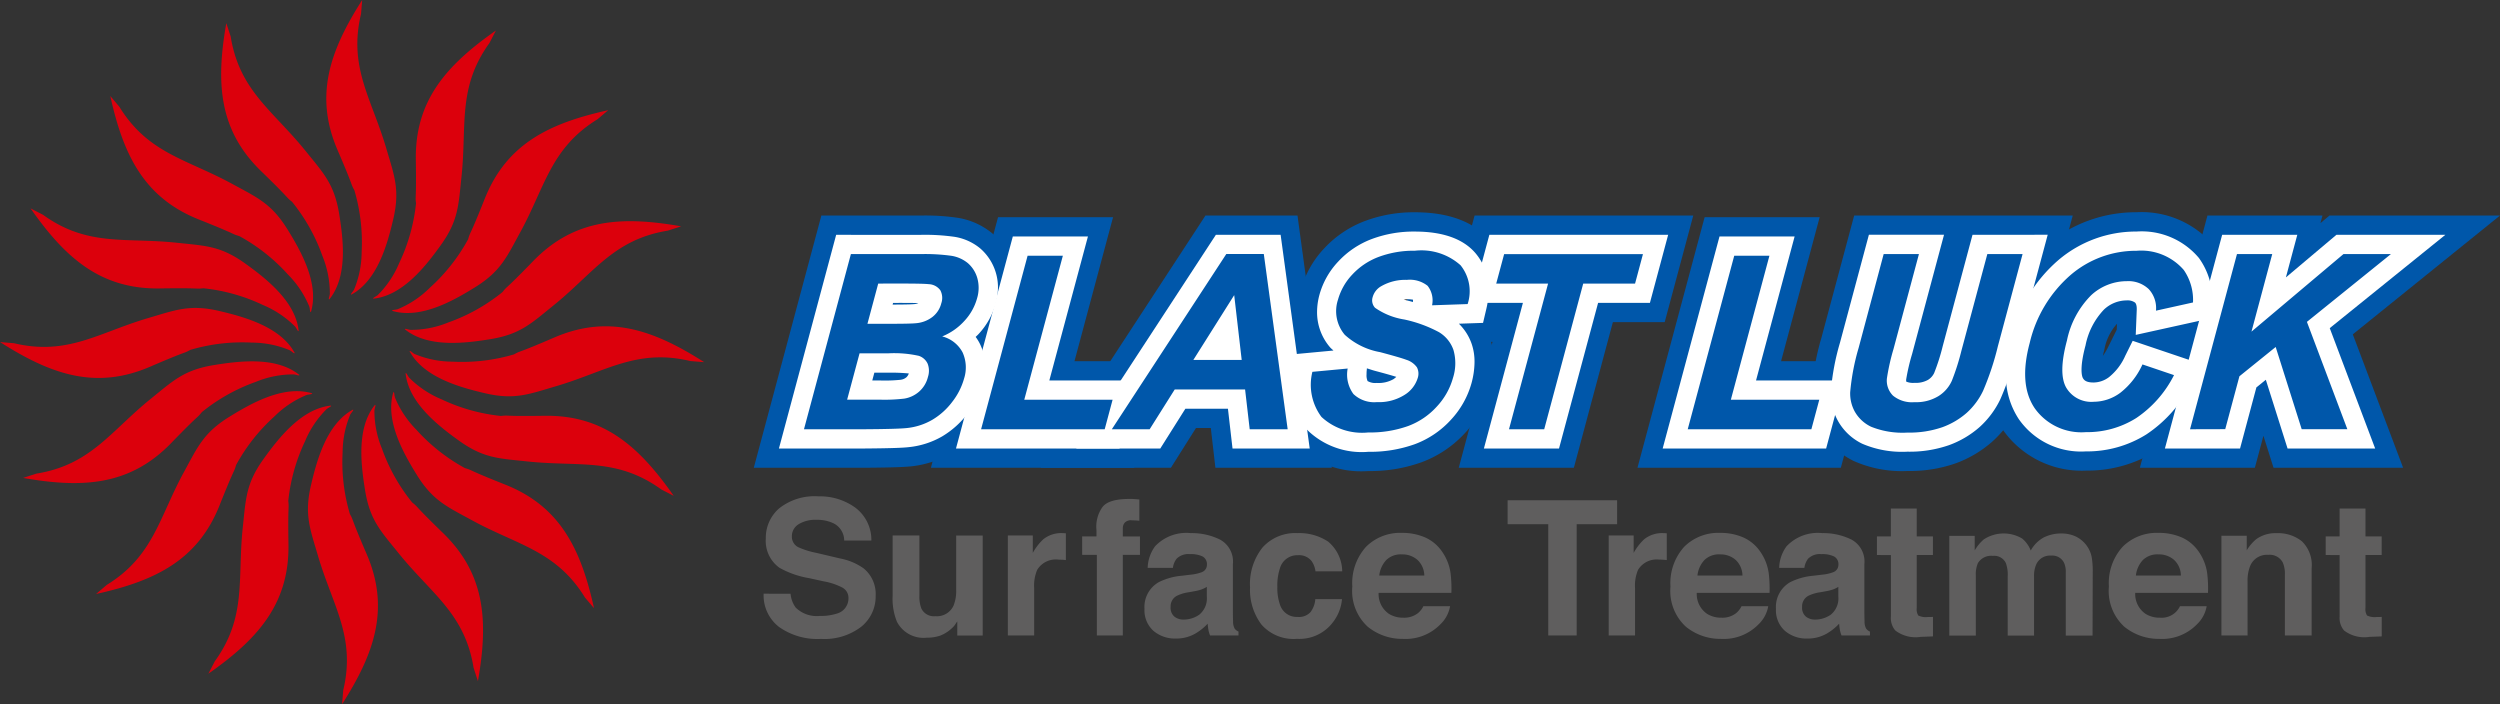 <svg xmlns="http://www.w3.org/2000/svg" width="185.5" height="52.255" viewBox="0 0 185.5 52.255"><rect x="0" y="0" width="185.5" height="52.255" fill="#333333" stroke="none"/><path d="M63.138 15.995h-2.193l-5.014 18.713h8.142c2.369-.015 3.107-.064 3.487-.1a7.571 7.571 0 0 0 3.071-1 8 8 0 0 0 2.307-2.065 7.833 7.833 0 0 0 1.357-2.711 6.3 6.3 0 0 0 .224-1.636 5.2 5.2 0 0 0-.4-2.008 6.685 6.685 0 0 0 1.144-2.315 6.071 6.071 0 0 0 .214-1.56 5.247 5.247 0 0 0-1.833-3.985 5.367 5.367 0 0 0-2.545-1.161 16.416 16.416 0 0 0-2.767-.173z" fill="#0057aa"/><path d="M80.726 16.117h-6.672l-4.981 18.591H84.16l2.122-7.908h-6.556c.668-2.487 2.863-10.683 2.863-10.683z" fill="#0057aa"/><path d="M95.022 15.995h-5.578L77.215 34.708h9.666l1.861-2.952h1.1c.1.827.341 2.952.341 2.952h8.639l-2.548-18.713z" fill="#0057aa"/><path d="M101.295 16.392a7.975 7.975 0 0 0-3.052 2.051 7.272 7.272 0 0 0-1.714 3.051 6.352 6.352 0 0 0-.228 1.66 5.464 5.464 0 0 0 .265 1.641l-1.677.157-.334 2.21a9.866 9.866 0 0 0-.114 1.456 6.174 6.174 0 0 0 1.472 4.214 7.116 7.116 0 0 0 5.62 2.12 11.238 11.238 0 0 0 3.962-.659 8.292 8.292 0 0 0 3.259-2.217 7.974 7.974 0 0 0 1.821-3.278 7.56 7.56 0 0 0 .272-1.946 5.564 5.564 0 0 0-.21-1.484c.277-.008.556-.02.556-.02l.5-2.13a7.436 7.436 0 0 0 .2-1.683 5.553 5.553 0 0 0-1.363-3.731c-1.194-1.361-3.056-2.053-5.537-2.053a10.307 10.307 0 0 0-3.695.641m3.178 5.172c-.066.672-.142 1.409-.177 1.765l-.867-.936v-.068c0-.005.533-.392 1.041-.761z" fill="#0057aa"/><path d="M123.773 15.995h-14.36l-2.121 7.908h3.847l-2.9 10.805h8.542l2.894-10.805h3.845l2.119-7.908zm7.522.122h-4.812l-4.982 18.591h15.089l2.119-7.908h-6.553c.665-2.487 2.862-10.683 2.862-10.683h-3.727z" fill="#0057aa"/><path d="M151.936 15.995h-14.357l-2.428 9.063a19 19 0 0 0-.725 3.929v.207a5.649 5.649 0 0 0 .689 2.708 5.536 5.536 0 0 0 2.423 2.3 8.789 8.789 0 0 0 4 .745 10.288 10.288 0 0 0 3.593-.575 8.474 8.474 0 0 0 2.694-1.604 8.071 8.071 0 0 0 1.888-2.518 22.653 22.653 0 0 0 1.289-3.823l2.795-10.435z" fill="#0057aa"/><path d="M151.809 18.21a12.384 12.384 0 0 0-3.964 6.5 11.749 11.749 0 0 0-.433 3.027 7.277 7.277 0 0 0 1.2 4.154 7.139 7.139 0 0 0 6.159 3.029 9.682 9.682 0 0 0 5.271-1.486 11.2 11.2 0 0 0 3.786-4.242l1.615-2.983-2.574-.869 2.749-.61-.034-2.33a6.677 6.677 0 0 0-1.3-4.144 6.977 6.977 0 0 0-5.746-2.508 10.28 10.28 0 0 0-6.726 2.459m4.32 7.787a3.949 3.949 0 0 1 .927-1.948.105.105 0 0 1 .021-.015c-.009.207-.012.306-.016.429l-.648 1.306a4.773 4.773 0 0 1-.384.641c.025-.124.055-.255.101-.408z" fill="#0057aa"/><path d="M177.408 15.995h-4.566l-.667.563c.064-.243.151-.563.151-.563h-8.534l-5.015 18.713h8.534s.492-1.832.635-2.372l.75 2.372h9.615l-3.734-9.9 10.923-8.817h-8.092z" fill="#0057aa"/><path d="M63.143 17.424h-1.1L57.796 33.28h6.28c2.322-.017 3.014-.063 3.334-.1a6.194 6.194 0 0 0 2.5-.8 6.608 6.608 0 0 0 1.892-1.7 6.38 6.38 0 0 0 1.117-2.215 4.961 4.961 0 0 0 .175-1.266 3.74 3.74 0 0 0-.392-1.7 3.383 3.383 0 0 0-.308-.5c.073-.074.152-.141.222-.219a5.46 5.46 0 0 0 1.269-2.274 4.617 4.617 0 0 0 .165-1.19 3.832 3.832 0 0 0-1.323-2.889 3.975 3.975 0 0 0-1.877-.851 15.564 15.564 0 0 0-2.516-.151h-5.191m3.536 5.05c.7 0 1.161.006 1.471.011a1.058 1.058 0 0 1-.3.078c-.073.008-.4.035-1.617.036l.032-.124h.412m-.779 5.176a14.523 14.523 0 0 1 1.536.058.7.7 0 0 1-.166.272.783.783 0 0 1-.4.19l-.035.007a11.344 11.344 0 0 1-1.544.052h-.566l.154-.579z" fill="#fff"/><path d="M78.863 17.546h-3.712L70.934 33.28h12.13l1.352-5.051h-6.555c.669-2.488 2.864-10.683 2.864-10.683z" fill="#fff"/><path d="M93.775 17.424h-3.558L79.857 33.28h6.236l1.861-2.952h3.159c.094.826.34 2.952.34 2.952h5.728l-2.158-15.856z" fill="#fff"/><path d="M101.806 17.728a6.541 6.541 0 0 0-2.513 1.683 5.858 5.858 0 0 0-1.388 2.453 4.992 4.992 0 0 0-.179 1.29 3.98 3.98 0 0 0 .966 2.618c.072.085.17.158.251.237l-2.81.263-.166 1.106a8.189 8.189 0 0 0-.1 1.241 4.777 4.777 0 0 0 1.116 3.269 5.774 5.774 0 0 0 4.546 1.636 9.818 9.818 0 0 0 3.457-.568 6.862 6.862 0 0 0 2.7-1.838 6.567 6.567 0 0 0 1.5-2.688 6.125 6.125 0 0 0 .224-1.578 4.064 4.064 0 0 0-.214-1.341 3.864 3.864 0 0 0-.947-1.492l1.793-.061.25-1.065a6.076 6.076 0 0 0 .164-1.357 4.128 4.128 0 0 0-1.008-2.789c-.91-1.037-2.411-1.565-4.462-1.565a8.862 8.862 0 0 0-3.185.548m2.591 4.472a2.584 2.584 0 0 1 .453.035v.061c0 .028 0 .074-.006.111-.1-.026-.188-.055-.294-.081-.143-.035-.271-.069-.39-.1.08-.005.145-.024.233-.024m-2.908 6.082a1.07 1.07 0 0 1-.082-.51c0-.088 0-.188.014-.3l.012-.145c.2.061.38.127.6.186.875.232 1.335.368 1.582.446a1.832 1.832 0 0 1-.2.165 2.223 2.223 0 0 1-1.249.287 1.131 1.131 0 0 1-.668-.133z" fill="#fff"/><path d="M121.91 17.424h-11.4l-1.355 5.05H113l-2.895 10.806h5.574l2.9-10.806h3.845l1.353-5.05zm9.385.122h-3.708L123.37 33.28h12.129l1.353-5.051h-6.554c.665-2.488 2.863-10.683 2.863-10.683z" fill="#fff"/><path d="M150.073 17.424h-3.713l-2.21 8.258a15.148 15.148 0 0 1-.637 2 1.212 1.212 0 0 1-.461.508 1.853 1.853 0 0 1-1 .217 1.29 1.29 0 0 1-.607-.09.7.7 0 0 1-.007-.162 14.994 14.994 0 0 1 .44-1.889l2.369-8.847h-5.575l-2.143 8a17.682 17.682 0 0 0-.678 3.619 4.211 4.211 0 0 0 .516 2.177 4.124 4.124 0 0 0 1.815 1.712 7.472 7.472 0 0 0 3.344.588 8.908 8.908 0 0 0 3.092-.485 7.118 7.118 0 0 0 2.258-1.333 6.634 6.634 0 0 0 1.55-2.077 21.66 21.66 0 0 0 1.2-3.568l2.315-8.637z" fill="#fff"/><path d="M152.722 19.308a11 11 0 0 0-3.5 5.774 10.327 10.327 0 0 0-.382 2.657 5.848 5.848 0 0 0 .951 3.355 5.628 5.628 0 0 0 4.975 2.4 8.274 8.274 0 0 0 4.5-1.264 9.809 9.809 0 0 0 3.3-3.716l.808-1.492-5.129-1.733-.555 1.117a4.205 4.205 0 0 1-1.2 1.576 1.938 1.938 0 0 1-1.149.4c-.6 0-.72-.21-.794-.336-.03-.054-.294-.585.2-2.42a5.338 5.338 0 0 1 1.365-2.653 2.465 2.465 0 0 1 1.695-.683.938.938 0 0 1 .613.162c.033.035.143.147.126.545l-.074 1.852 5.7-1.26-.016-1.164a5.3 5.3 0 0 0-.994-3.279 5.536 5.536 0 0 0-4.624-1.966 8.882 8.882 0 0 0-5.816 2.128z" fill="#fff"/><path d="M177.408 17.424h-4.047l-3.748 3.16c.13-.492.846-3.16.846-3.16h-5.576l-4.247 15.856h5.575s1.026-3.829 1.213-4.534l.7-.567 1.613 5.1h6.5l-3.37-8.931 8.579-6.926z" fill="#fff"/><path d="M63.14 18.853h5.192a14.319 14.319 0 0 1 2.264.128 2.548 2.548 0 0 1 1.213.539 2.3 2.3 0 0 1 .7 1.089 2.68 2.68 0 0 1-.01 1.525 4.027 4.027 0 0 1-.944 1.681 4.461 4.461 0 0 1-1.645 1.147 2.372 2.372 0 0 1 1.509 1.176 2.705 2.705 0 0 1 .114 1.956 4.965 4.965 0 0 1-.873 1.719 5.106 5.106 0 0 1-1.482 1.335 4.706 4.706 0 0 1-1.921.616q-.675.071-3.186.087h-4.416l3.482-13m.642 7.367l-.922 3.437h2.428a12.475 12.475 0 0 0 1.819-.079 2.206 2.206 0 0 0 1.089-.513 2.119 2.119 0 0 0 .66-1.091 1.468 1.468 0 0 0-.021-.983 1.1 1.1 0 0 0-.661-.587 8.394 8.394 0 0 0-2.277-.184h-2.115m1.385-5.177l-.8 2.984h1.72q1.536 0 1.92-.046a2.293 2.293 0 0 0 1.184-.462 1.841 1.841 0 0 0 .654-1.007 1.212 1.212 0 0 0-.07-.972 1.115 1.115 0 0 0-.869-.453q-.379-.047-2.231-.046zm7.634 10.808l3.45-12.874h2.616l-2.863 10.683h6.554l-.586 2.191zm22.747 0h-2.817l-.342-2.952h-5.221l-1.859 2.952h-2.807l8.492-13h2.784l1.77 13m-3.411-5.143l-.556-4.808-3.031 4.808zm5.245.884l2.618-.245a2.428 2.428 0 0 0 .428 1.892 2.233 2.233 0 0 0 1.74.6 3.56 3.56 0 0 0 2.053-.537 2.243 2.243 0 0 0 .979-1.257 1.021 1.021 0 0 0-.06-.786 1.52 1.52 0 0 0-.792-.562c-.279-.107-.927-.295-1.948-.568a5.253 5.253 0 0 1-2.615-1.285 2.718 2.718 0 0 1-.5-2.614 4.449 4.449 0 0 1 1.059-1.856 5.122 5.122 0 0 1 1.971-1.315 7.432 7.432 0 0 1 2.674-.453 4.349 4.349 0 0 1 3.388 1.08 3.074 3.074 0 0 1 .525 2.878l-2.64.091a1.751 1.751 0 0 0-.331-1.446 2.121 2.121 0 0 0-1.535-.441 3.592 3.592 0 0 0-1.908.471 1.337 1.337 0 0 0-.633.808.8.8 0 0 0 .177.793 5.205 5.205 0 0 0 2.171.869 9.728 9.728 0 0 1 2.571.939 2.487 2.487 0 0 1 1.076 1.325 3.567 3.567 0 0 1-.04 2.083 5.111 5.111 0 0 1-1.183 2.1 5.409 5.409 0 0 1-2.144 1.458 8.377 8.377 0 0 1-2.953.476 4.44 4.44 0 0 1-3.473-1.151 3.981 3.981 0 0 1-.675-3.347zm14.588 4.26l2.9-10.805h-3.848l.588-2.191h10.3l-.586 2.191h-3.847L114.58 31.85zm13.263-.001l3.45-12.874h2.611l-2.862 10.683h6.562l-.587 2.191zm14.538-12.996h2.616l-1.887 7.047a15.92 15.92 0 0 0-.488 2.175 1.571 1.571 0 0 0 .452 1.282 2.221 2.221 0 0 0 1.59.484 3.169 3.169 0 0 0 1.793-.456 2.6 2.6 0 0 0 .98-1.124 17.209 17.209 0 0 0 .706-2.21l1.93-7.2h2.615l-1.832 6.838a20.684 20.684 0 0 1-1.1 3.314 5.224 5.224 0 0 1-1.217 1.634 5.682 5.682 0 0 1-1.8 1.061 7.468 7.468 0 0 1-2.593.4 6.257 6.257 0 0 1-2.691-.431 2.746 2.746 0 0 1-1.213-1.119 2.793 2.793 0 0 1-.345-1.443 16.717 16.717 0 0 1 .629-3.3zm19.203 8.187l2.341.793a8.376 8.376 0 0 1-2.807 3.189 6.83 6.83 0 0 1-3.739 1.043 4.243 4.243 0 0 1-3.789-1.771q-1.2-1.77-.374-4.842a9.559 9.559 0 0 1 3.032-5.044 7.447 7.447 0 0 1 4.9-1.8 4.178 4.178 0 0 1 3.5 1.423 3.91 3.91 0 0 1 .686 2.412l-2.747.609a2.066 2.066 0 0 0-.538-1.6 2.182 2.182 0 0 0-1.63-.589 3.9 3.9 0 0 0-2.637 1.038 6.628 6.628 0 0 0-1.8 3.358q-.66 2.461-.053 3.508a2.157 2.157 0 0 0 2.029 1.045 3.349 3.349 0 0 0 1.98-.666 5.577 5.577 0 0 0 1.646-2.106zm3.53 4.81l3.483-13h2.616l-1.541 5.757 6.829-5.757h3.521l-6.236 5.032 3 7.964h-3.387l-1.93-6.1-2.691 2.173-1.052 3.924z" fill="#0057aa"/><path d="M25.468 51.218c.945-3.965-.788-6.275-1.871-9.968-.6-2.037-1.033-3.084-.515-5.279.431-1.836 1.168-4.535 3.113-5.579.06.049-.051.128-.2.356a7.364 7.364 0 0 0-.573 2.832 13.5 13.5 0 0 0 .539 4.556c.323.59-.012.063 1.245 2.975 1.742 4.034.59 7.361-1.824 11.142m1.406-51.218c-.945 3.967.788 6.277 1.872 9.969.6 2.038 1.033 3.084.515 5.28-.432 1.836-1.167 4.535-3.111 5.579-.061-.05.051-.128.2-.357a7.346 7.346 0 0 0 .571-2.831 13.585 13.585 0 0 0-.54-4.557c-.324-.589.012-.062-1.245-2.975-1.742-4.034-.59-7.36 1.824-11.142m24.345 26.787c-3.965-.946-6.275.787-9.969 1.871-2.038.6-3.084 1.032-5.279.515-1.836-.431-4.534-1.168-5.581-3.112.052-.063.13.051.358.2a7.345 7.345 0 0 0 2.831.573 13.535 13.535 0 0 0 4.558-.54c.589-.323.063.012 2.975-1.245 4.032-1.742 7.36-.59 11.141 1.824M1.04 25.467c3.967.946 6.275-.788 9.969-1.871 2.038-.6 3.085-1.032 5.28-.517 1.836.434 4.533 1.17 5.579 3.114-.051.062-.128-.051-.357-.2a7.39 7.39 0 0 0-2.83-.572 13.545 13.545 0 0 0-4.559.54c-.588.323-.063-.012-2.974 1.245-4.036 1.741-7.361.59-11.144-1.824m43.4 18.954c-2.135-3.473-4.993-3.88-8.372-5.725-1.862-1.017-2.909-1.451-4.1-3.368-.991-1.6-2.38-4.034-1.744-6.147.079-.007.055.128.114.392a7.445 7.445 0 0 0 1.6 2.408 13.63 13.63 0 0 0 3.6 2.84c.644.188.035.051 2.983 1.222 4.084 1.621 5.624 4.788 6.59 9.169M8.853 7.918c2.135 3.473 4.993 3.88 8.372 5.725 1.862 1.017 2.91 1.451 4.1 3.368.993 1.6 2.381 4.032 1.744 6.146-.079.008-.054-.128-.112-.391a7.355 7.355 0 0 0-1.6-2.407 13.577 13.577 0 0 0-3.6-2.841c-.644-.189-.034-.052-2.982-1.224-4.084-1.619-5.624-4.786-6.59-9.168m36.152 1.722c-3.474 2.136-3.881 4.993-5.727 8.372-1.017 1.863-1.451 2.91-3.368 4.1-1.6.992-4.031 2.379-6.146 1.744-.007-.08.128-.055.392-.113a7.341 7.341 0 0 0 2.406-1.6 13.574 13.574 0 0 0 2.842-3.6c.186-.646.051-.036 1.224-2.983 1.62-4.086 4.785-5.624 9.167-6.591M7.919 43.402c3.473-2.136 3.88-4.993 5.727-8.372 1.017-1.863 1.45-2.91 3.367-4.1 1.606-.992 4.034-2.381 6.148-1.744.006.081-.129.056-.392.114a7.349 7.349 0 0 0-2.407 1.6 13.561 13.561 0 0 0-2.842 3.6c-.188.646-.051.035-1.223 2.983-1.62 4.086-4.787 5.624-9.169 6.591" fill="#dc000c"/><path d="M35.141 49.554c-.646-4.025-3.134-5.493-5.551-8.489-1.333-1.653-2.137-2.451-2.5-4.677-.3-1.863-.66-4.636.735-6.348.076.025 0 .14-.044.407a7.343 7.343 0 0 0 .557 2.834 13.554 13.554 0 0 0 2.244 4c.525.42.014.061 2.29 2.27 3.156 3.058 3.368 6.572 2.59 10.99M17.115 2.704c.646 4.025 3.134 5.493 5.551 8.488 1.333 1.653 2.136 2.452 2.5 4.677.3 1.863.66 4.636-.735 6.348-.077-.025 0-.14.044-.407a7.42 7.42 0 0 0-.557-2.834 13.512 13.512 0 0 0-2.246-4c-.525-.42-.013-.061-2.29-2.27-3.156-3.057-3.368-6.572-2.59-10.99m32.763 15.397c-4.025.649-5.494 3.135-8.489 5.553-1.651 1.333-2.452 2.135-4.677 2.5-1.862.3-4.636.661-6.347-.734.024-.076.139 0 .406.044a7.3 7.3 0 0 0 2.833-.557 13.538 13.538 0 0 0 4-2.244c.42-.525.063-.014 2.271-2.292 3.057-3.156 6.572-3.368 10.99-2.589M2.702 35.142c4.026-.648 5.493-3.134 8.489-5.553 1.653-1.333 2.452-2.137 4.677-2.5 1.862-.3 4.636-.66 6.347.735-.023.077-.139 0-.405-.044a7.3 7.3 0 0 0-2.835.557 13.538 13.538 0 0 0-4 2.245c-.42.525-.063.012-2.27 2.29-3.059 3.158-6.571 3.37-10.99 2.59m47.352.855c-3.305-2.386-6.1-1.668-9.929-2.077-2.109-.225-3.242-.224-5.075-1.538-1.533-1.1-3.745-2.812-3.969-5.008.072-.038.1.1.255.319a7.413 7.413 0 0 0 2.4 1.611 13.573 13.573 0 0 0 4.417 1.24c.669-.072.053.035 3.225-.012 4.393-.07 7.029 2.265 9.6 5.94M3.189 15.937c3.306 2.387 6.1 1.668 9.929 2.075 2.112.227 3.244.224 5.076 1.54 1.532 1.1 3.745 2.812 3.968 5.007-.069.038-.1-.1-.254-.318a7.407 7.407 0 0 0-2.4-1.611 13.539 13.539 0 0 0-4.417-1.24c-.667.071-.052-.036-3.223.012-4.4.07-7.03-2.264-9.6-5.94M36.319 3.189c-2.386 3.306-1.668 6.1-2.076 9.928-.226 2.111-.223 3.244-1.539 5.077-1.1 1.532-2.811 3.745-5.008 3.968-.036-.072.1-.1.321-.255a7.325 7.325 0 0 0 1.609-2.4 13.552 13.552 0 0 0 1.243-4.416c-.074-.669.033-.053-.014-3.226-.071-4.395 2.264-7.029 5.939-9.6M15.939 49.066c2.386-3.3 1.667-6.1 2.075-9.928.227-2.111.224-3.243 1.538-5.076 1.1-1.531 2.813-3.745 5.008-3.968.037.07-.1.1-.319.255a7.327 7.327 0 0 0-1.61 2.4 13.563 13.563 0 0 0-1.241 4.416c.074.668-.035.053.014 3.224.07 4.4-2.264 7.03-5.942 9.6" fill="#dc000c"/><g fill="#5f5e5e"><path d="M58.659 44.055a2.032 2.032 0 0 0 .382 1.028 2.227 2.227 0 0 0 1.786.619 3.841 3.841 0 0 0 1.229-.163 1.168 1.168 0 0 0 .9-1.164.857.857 0 0 0-.439-.769 4.762 4.762 0 0 0-1.393-.469l-1.086-.238a6.746 6.746 0 0 1-2.2-.769 2.447 2.447 0 0 1-1.015-2.171 2.883 2.883 0 0 1 .992-2.239 4.229 4.229 0 0 1 2.913-.891 4.469 4.469 0 0 1 2.738.84 2.988 2.988 0 0 1 1.189 2.44H62.64a1.431 1.431 0 0 0-.808-1.286 2.782 2.782 0 0 0-1.249-.252 2.372 2.372 0 0 0-1.325.326 1.034 1.034 0 0 0-.5.912.86.86 0 0 0 .488.8 6.109 6.109 0 0 0 1.333.415l1.761.415a4.473 4.473 0 0 1 1.734.729 2.454 2.454 0 0 1 .9 2.048 2.879 2.879 0 0 1-1.063 2.283 4.484 4.484 0 0 1-3 .908 4.906 4.906 0 0 1-3.116-.895 2.96 2.96 0 0 1-1.134-2.46zm9.561-4.321v4.471a2.367 2.367 0 0 0 .149.953 1.031 1.031 0 0 0 1.036.564 1.353 1.353 0 0 0 1.354-.8 2.906 2.906 0 0 0 .19-1.15v-4.035h1.967v7.418h-1.885v-1.048a3.882 3.882 0 0 0-.136.2 1.356 1.356 0 0 1-.259.3 2.677 2.677 0 0 1-.878.558 2.993 2.993 0 0 1-.994.151 2.214 2.214 0 0 1-2.212-1.185 4.544 4.544 0 0 1-.319-1.926v-4.471zm10.702-.174c.025 0 .08.007.166.01v1.987q-.184-.021-.326-.027c-.1 0-.173-.007-.231-.007a1.61 1.61 0 0 0-1.572.762 2.973 2.973 0 0 0-.224 1.32v3.546h-1.954v-7.418h1.852v1.293a4.086 4.086 0 0 1 .781-1.014 2.135 2.135 0 0 1 1.416-.455c.032 0 .066.001.092.003zm5.209-2.531l.408.031v1.579a6.31 6.31 0 0 0-.549-.031.628.628 0 0 0-.53.17.616.616 0 0 0-.147.4v.626h1.273v1.367h-1.274v5.982h-1.926v-5.984h-1.089v-1.367h1.061v-.473a2.5 2.5 0 0 1 .4-1.64q.421-.667 2.034-.667c.127-.004.239 0 .339.007zm4.229 5.61a3.1 3.1 0 0 0 .775-.17.583.583 0 0 0 .418-.551.652.652 0 0 0-.321-.629 2.029 2.029 0 0 0-.941-.173 1.235 1.235 0 0 0-.986.34 1.4 1.4 0 0 0-.276.68h-1.871a2.841 2.841 0 0 1 .547-1.6 3.187 3.187 0 0 1 2.652-.979 4.736 4.736 0 0 1 2.174.483 1.854 1.854 0 0 1 .949 1.824v3.4c0 .237 0 .522.014.858a1.078 1.078 0 0 0 .115.517.7.7 0 0 0 .287.224v.286h-2.11a2.233 2.233 0 0 1-.123-.422 5.09 5.09 0 0 1-.054-.449 3.969 3.969 0 0 1-.931.742 2.818 2.818 0 0 1-1.424.36 2.462 2.462 0 0 1-1.673-.575 2.048 2.048 0 0 1-.66-1.63 2.111 2.111 0 0 1 1.062-1.98 4.747 4.747 0 0 1 1.714-.476zm1.186.905a2.214 2.214 0 0 1-.375.187 3.229 3.229 0 0 1-.521.133l-.441.081a2.908 2.908 0 0 0-.891.266.884.884 0 0 0-.459.823.857.857 0 0 0 .28.717 1.061 1.061 0 0 0 .681.222 2.026 2.026 0 0 0 1.17-.367 1.558 1.558 0 0 0 .556-1.341zm8.063-1.15a1.711 1.711 0 0 0-.279-.749 1.174 1.174 0 0 0-1.016-.449 1.338 1.338 0 0 0-1.344.974 4.028 4.028 0 0 0-.191 1.371 3.705 3.705 0 0 0 .191 1.31 1.3 1.3 0 0 0 1.31.925 1.155 1.155 0 0 0 .968-.368 1.82 1.82 0 0 0 .348-.952h1.98a3.238 3.238 0 0 1-.641 1.673 3.112 3.112 0 0 1-2.7 1.273 3.166 3.166 0 0 1-2.637-1.062 4.288 4.288 0 0 1-.845-2.753 4.354 4.354 0 0 1 .933-2.97 3.254 3.254 0 0 1 2.569-1.06 3.884 3.884 0 0 1 2.286.626 2.912 2.912 0 0 1 1.052 2.212zm8.148-2.511a3.013 3.013 0 0 1 1.281 1.1 3.645 3.645 0 0 1 .592 1.533 9.41 9.41 0 0 1 .063 1.473h-5.4a1.78 1.78 0 0 0 .775 1.565 1.972 1.972 0 0 0 1.069.279 1.644 1.644 0 0 0 1.078-.34 1.614 1.614 0 0 0 .4-.511h1.981a2.422 2.422 0 0 1-.719 1.341 3.6 3.6 0 0 1-2.79 1.082 4.044 4.044 0 0 1-2.612-.912 3.6 3.6 0 0 1-1.133-2.969 4.016 4.016 0 0 1 1.022-2.956 3.575 3.575 0 0 1 2.652-1.028 4.23 4.23 0 0 1 1.741.343zm-2.9 1.676a2.006 2.006 0 0 0-.516 1.148h3.342a1.62 1.62 0 0 0-.517-1.172 1.7 1.7 0 0 0-1.15-.4 1.537 1.537 0 0 0-1.161.425zm17.132-4.438v1.776h-3v8.254h-2.109v-8.254h-3.015v-1.776z"/><path d="M123.507 39.56c.025 0 .08.007.166.01v1.987a4.64 4.64 0 0 0-.558-.034 1.611 1.611 0 0 0-1.572.762 2.974 2.974 0 0 0-.224 1.32v3.546h-1.954v-7.418h1.852v1.293a4.1 4.1 0 0 1 .782-1.014 2.133 2.133 0 0 1 1.415-.455c.037 0 .068.001.093.003zm5.858.323a3.016 3.016 0 0 1 1.28 1.1 3.645 3.645 0 0 1 .592 1.533 9.41 9.41 0 0 1 .063 1.473h-5.4a1.78 1.78 0 0 0 .775 1.565 1.972 1.972 0 0 0 1.069.279 1.644 1.644 0 0 0 1.078-.34 1.615 1.615 0 0 0 .4-.511h1.981a2.421 2.421 0 0 1-.719 1.341 3.6 3.6 0 0 1-2.79 1.082 4.044 4.044 0 0 1-2.612-.912 3.6 3.6 0 0 1-1.133-2.969 4.016 4.016 0 0 1 1.022-2.956 3.575 3.575 0 0 1 2.652-1.028 4.233 4.233 0 0 1 1.742.343zm-2.9 1.676a2.006 2.006 0 0 0-.516 1.148h3.342a1.62 1.62 0 0 0-.517-1.172 1.7 1.7 0 0 0-1.15-.4 1.537 1.537 0 0 0-1.162.425zm8.753 1.08a3.107 3.107 0 0 0 .775-.17.583.583 0 0 0 .417-.551.652.652 0 0 0-.321-.629 2.03 2.03 0 0 0-.942-.173 1.236 1.236 0 0 0-.986.34 1.406 1.406 0 0 0-.276.68h-1.871a2.836 2.836 0 0 1 .547-1.6 3.187 3.187 0 0 1 2.652-.979 4.731 4.731 0 0 1 2.173.483 1.853 1.853 0 0 1 .95 1.824v3.4q0 .355.013.858a1.084 1.084 0 0 0 .115.517.7.7 0 0 0 .287.224v.286h-2.11a2.187 2.187 0 0 1-.123-.422 5.09 5.09 0 0 1-.054-.449 3.981 3.981 0 0 1-.931.742 2.818 2.818 0 0 1-1.424.36 2.46 2.46 0 0 1-1.673-.575 2.048 2.048 0 0 1-.66-1.63 2.111 2.111 0 0 1 1.061-1.98 4.756 4.756 0 0 1 1.715-.476zm1.187.905a2.2 2.2 0 0 1-.376.187 3.2 3.2 0 0 1-.521.133l-.441.081a2.92 2.92 0 0 0-.892.266.884.884 0 0 0-.459.823.859.859 0 0 0 .28.717 1.062 1.062 0 0 0 .681.222 2.026 2.026 0 0 0 1.171-.367 1.558 1.558 0 0 0 .557-1.341zm2.864-2.361v-1.381h1.034v-2.069h1.919v2.069h1.2v1.381h-1.2v3.919a.883.883 0 0 0 .115.568 1.276 1.276 0 0 0 .708.112h.188c.067 0 .13-.006.193-.01v1.449l-.918.035a2.466 2.466 0 0 1-1.878-.476 1.419 1.419 0 0 1-.326-1.028v-4.566zm14.657-1.418a2.161 2.161 0 0 1 .865.667 2.129 2.129 0 0 1 .421.953 6.476 6.476 0 0 1 .069 1.1l-.014 4.675h-1.987v-4.723a1.544 1.544 0 0 0-.136-.694.969.969 0 0 0-.953-.517 1.114 1.114 0 0 0-1.108.667 2.084 2.084 0 0 0-.157.85v4.417h-1.954v-4.417a2.471 2.471 0 0 0-.136-.959.949.949 0 0 0-.959-.538 1.145 1.145 0 0 0-1.116.538 2.072 2.072 0 0 0-.156.912v4.464h-1.967v-7.4h1.885v1.082a3.122 3.122 0 0 1 .681-.823 2.69 2.69 0 0 1 2.838-.061 2.181 2.181 0 0 1 .639.891 2.471 2.471 0 0 1 .945-.96 2.89 2.89 0 0 1 1.334-.306 2.582 2.582 0 0 1 .966.182zm7.972.118a3.017 3.017 0 0 1 1.281 1.1 3.654 3.654 0 0 1 .592 1.533 9.488 9.488 0 0 1 .063 1.473h-5.4a1.78 1.78 0 0 0 .775 1.565 1.972 1.972 0 0 0 1.069.279 1.5 1.5 0 0 0 1.476-.851h1.98a2.414 2.414 0 0 1-.719 1.341 3.6 3.6 0 0 1-2.79 1.082 4.044 4.044 0 0 1-2.612-.912 3.6 3.6 0 0 1-1.133-2.969 4.013 4.013 0 0 1 1.022-2.956 3.574 3.574 0 0 1 2.651-1.028 4.233 4.233 0 0 1 1.745.343zm-2.9 1.676a2 2 0 0 0-.516 1.148h3.341a1.617 1.617 0 0 0-.517-1.172 1.7 1.7 0 0 0-1.15-.4 1.537 1.537 0 0 0-1.16.425zm11.797-1.401a2.455 2.455 0 0 1 .729 2v4.995h-1.986v-4.512a2.069 2.069 0 0 0-.156-.9 1.091 1.091 0 0 0-1.08-.572 1.34 1.34 0 0 0-1.344.837 2.876 2.876 0 0 0-.189 1.13v4.015h-1.94v-7.4h1.879v1.082a3.306 3.306 0 0 1 .7-.823 2.441 2.441 0 0 1 1.511-.449 2.845 2.845 0 0 1 1.876.597zm1.771 1.025v-1.381h1.034v-2.069h1.919v2.069h1.2v1.381h-1.2v3.919a.883.883 0 0 0 .115.568 1.276 1.276 0 0 0 .708.112h.188c.066 0 .13-.006.193-.01v1.449l-.919.035a2.465 2.465 0 0 1-1.877-.476 1.416 1.416 0 0 1-.327-1.028v-4.566z"/></g></svg>